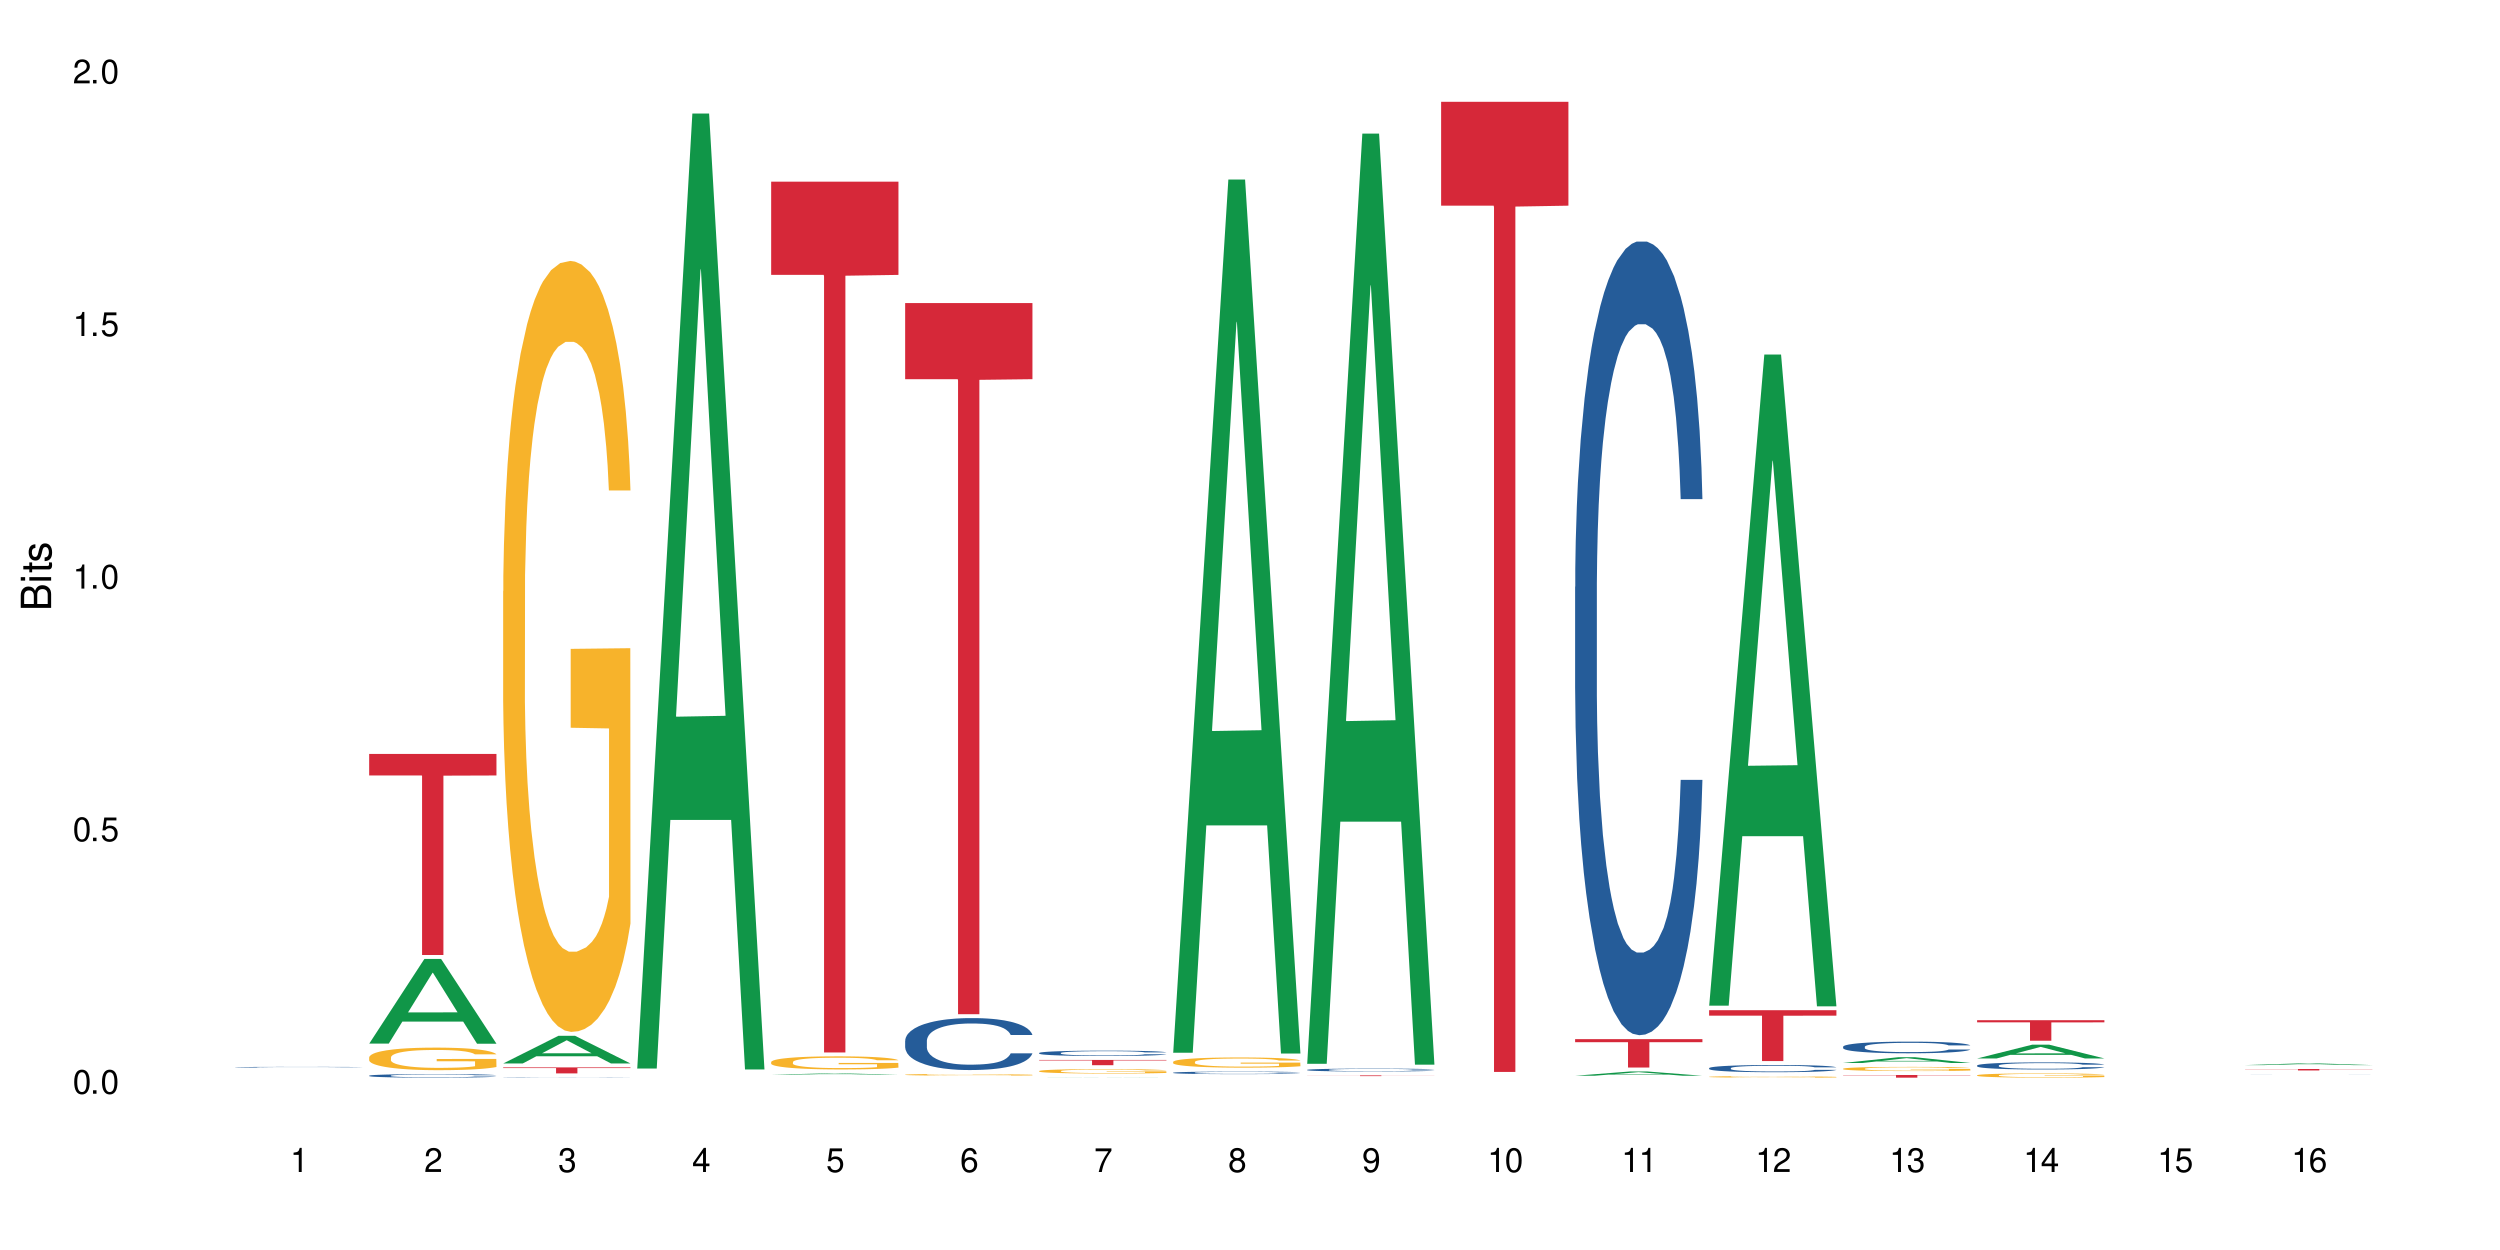 <?xml version="1.0" encoding="UTF-8"?>
<svg xmlns="http://www.w3.org/2000/svg" xmlns:xlink="http://www.w3.org/1999/xlink" width="720" height="360" viewBox="0 0 720 360">
<defs>
<g>
<g id="glyph-0-0">
</g>
<g id="glyph-0-1">
<path d="M 2.641 -6.938 C 2 -6.938 1.422 -6.656 1.078 -6.172 C 0.641 -5.562 0.406 -4.641 0.406 -3.359 C 0.406 -1.016 1.188 0.219 2.641 0.219 C 4.078 0.219 4.859 -1.016 4.859 -3.297 C 4.859 -4.641 4.656 -5.547 4.203 -6.172 C 3.844 -6.656 3.281 -6.938 2.641 -6.938 Z M 2.641 -6.188 C 3.547 -6.188 4 -5.25 4 -3.375 C 4 -1.406 3.562 -0.484 2.625 -0.484 C 1.734 -0.484 1.281 -1.438 1.281 -3.344 C 1.281 -5.25 1.734 -6.188 2.641 -6.188 Z M 2.641 -6.188 "/>
</g>
<g id="glyph-0-2">
<path d="M 1.828 -1 L 0.828 -1 L 0.828 0 L 1.828 0 Z M 1.828 -1 "/>
</g>
<g id="glyph-0-3">
<path d="M 4.562 -6.797 L 1.062 -6.797 L 0.547 -3.094 L 1.328 -3.094 C 1.719 -3.562 2.047 -3.734 2.578 -3.734 C 3.484 -3.734 4.062 -3.109 4.062 -2.094 C 4.062 -1.125 3.484 -0.531 2.578 -0.531 C 1.828 -0.531 1.375 -0.906 1.188 -1.672 L 0.328 -1.672 C 0.453 -1.109 0.547 -0.844 0.75 -0.594 C 1.125 -0.078 1.828 0.219 2.594 0.219 C 3.969 0.219 4.922 -0.781 4.922 -2.219 C 4.922 -3.562 4.031 -4.484 2.719 -4.484 C 2.25 -4.484 1.859 -4.359 1.469 -4.062 L 1.734 -5.969 L 4.562 -5.969 Z M 4.562 -6.797 "/>
</g>
<g id="glyph-0-4">
<path d="M 2.484 -4.938 L 2.484 0 L 3.328 0 L 3.328 -6.938 L 2.766 -6.938 C 2.469 -5.875 2.281 -5.734 0.984 -5.562 L 0.984 -4.938 Z M 2.484 -4.938 "/>
</g>
<g id="glyph-0-5">
<path d="M 4.859 -0.828 L 1.281 -0.828 C 1.359 -1.406 1.672 -1.781 2.5 -2.281 L 3.469 -2.828 C 4.406 -3.344 4.906 -4.062 4.906 -4.906 C 4.906 -5.484 4.672 -6.031 4.266 -6.406 C 3.859 -6.766 3.375 -6.938 2.719 -6.938 C 1.859 -6.938 1.219 -6.625 0.844 -6.031 C 0.609 -5.672 0.5 -5.234 0.484 -4.531 L 1.328 -4.531 C 1.359 -5.016 1.406 -5.281 1.531 -5.516 C 1.75 -5.938 2.188 -6.203 2.703 -6.203 C 3.469 -6.203 4.031 -5.641 4.031 -4.891 C 4.031 -4.344 3.719 -3.859 3.125 -3.516 L 2.234 -3 C 0.812 -2.172 0.406 -1.531 0.328 -0.016 L 4.859 -0.016 Z M 4.859 -0.828 "/>
</g>
<g id="glyph-0-6">
<path d="M 2.125 -3.188 L 2.578 -3.188 C 3.5 -3.188 3.984 -2.766 3.984 -1.922 C 3.984 -1.062 3.469 -0.531 2.594 -0.531 C 1.656 -0.531 1.203 -1 1.156 -2.016 L 0.312 -2.016 C 0.344 -1.453 0.438 -1.094 0.609 -0.781 C 0.953 -0.109 1.625 0.219 2.547 0.219 C 3.953 0.219 4.859 -0.625 4.859 -1.938 C 4.859 -2.828 4.516 -3.297 3.703 -3.594 C 4.344 -3.844 4.656 -4.328 4.656 -5.031 C 4.656 -6.219 3.875 -6.938 2.578 -6.938 C 1.203 -6.938 0.484 -6.172 0.453 -4.703 L 1.297 -4.703 C 1.312 -5.125 1.344 -5.359 1.453 -5.578 C 1.641 -5.969 2.062 -6.203 2.594 -6.203 C 3.344 -6.203 3.797 -5.75 3.797 -5 C 3.797 -4.516 3.609 -4.219 3.25 -4.047 C 3.016 -3.953 2.703 -3.922 2.125 -3.906 Z M 2.125 -3.188 "/>
</g>
<g id="glyph-0-7">
<path d="M 3.141 -1.672 L 3.141 0 L 3.984 0 L 3.984 -1.672 L 4.984 -1.672 L 4.984 -2.438 L 3.984 -2.438 L 3.984 -6.938 L 3.359 -6.938 L 0.266 -2.578 L 0.266 -1.672 Z M 3.141 -2.438 L 1 -2.438 L 3.141 -5.5 Z M 3.141 -2.438 "/>
</g>
<g id="glyph-0-8">
<path d="M 4.781 -5.125 C 4.609 -6.266 3.891 -6.938 2.844 -6.938 C 2.094 -6.938 1.422 -6.578 1.031 -5.953 C 0.594 -5.266 0.406 -4.422 0.406 -3.172 C 0.406 -2 0.578 -1.25 0.984 -0.641 C 1.359 -0.078 1.953 0.219 2.703 0.219 C 3.984 0.219 4.922 -0.75 4.922 -2.094 C 4.922 -3.375 4.062 -4.281 2.844 -4.281 C 2.172 -4.281 1.641 -4.031 1.281 -3.516 C 1.281 -5.234 1.828 -6.188 2.797 -6.188 C 3.391 -6.188 3.797 -5.797 3.938 -5.125 Z M 2.734 -3.531 C 3.547 -3.531 4.062 -2.953 4.062 -2.031 C 4.062 -1.156 3.484 -0.531 2.703 -0.531 C 1.922 -0.531 1.328 -1.188 1.328 -2.078 C 1.328 -2.938 1.906 -3.531 2.734 -3.531 Z M 2.734 -3.531 "/>
</g>
<g id="glyph-0-9">
<path d="M 4.984 -6.797 L 0.438 -6.797 L 0.438 -5.969 L 4.109 -5.969 C 2.5 -3.656 1.828 -2.234 1.328 0 L 2.219 0 C 2.594 -2.172 3.453 -4.047 4.984 -6.094 Z M 4.984 -6.797 "/>
</g>
<g id="glyph-0-10">
<path d="M 3.75 -3.656 C 4.469 -4.094 4.688 -4.438 4.688 -5.078 C 4.688 -6.172 3.844 -6.938 2.641 -6.938 C 1.438 -6.938 0.594 -6.172 0.594 -5.094 C 0.594 -4.438 0.812 -4.094 1.516 -3.656 C 0.734 -3.266 0.359 -2.703 0.359 -1.922 C 0.359 -0.656 1.281 0.219 2.641 0.219 C 3.984 0.219 4.922 -0.656 4.922 -1.922 C 4.922 -2.703 4.531 -3.266 3.75 -3.656 Z M 2.641 -6.188 C 3.359 -6.188 3.812 -5.75 3.812 -5.062 C 3.812 -4.406 3.344 -3.984 2.641 -3.984 C 1.922 -3.984 1.453 -4.406 1.453 -5.078 C 1.453 -5.75 1.922 -6.188 2.641 -6.188 Z M 2.641 -3.266 C 3.484 -3.266 4.062 -2.719 4.062 -1.906 C 4.062 -1.078 3.484 -0.531 2.625 -0.531 C 1.797 -0.531 1.219 -1.094 1.219 -1.906 C 1.219 -2.719 1.781 -3.266 2.641 -3.266 Z M 2.641 -3.266 "/>
</g>
<g id="glyph-0-11">
<path d="M 0.516 -1.578 C 0.672 -0.453 1.406 0.219 2.438 0.219 C 3.188 0.219 3.859 -0.141 4.266 -0.766 C 4.688 -1.453 4.891 -2.297 4.891 -3.547 C 4.891 -4.719 4.703 -5.453 4.312 -6.078 C 3.938 -6.641 3.344 -6.938 2.594 -6.938 C 1.297 -6.938 0.359 -5.969 0.359 -4.625 C 0.359 -3.344 1.234 -2.453 2.453 -2.453 C 3.094 -2.453 3.578 -2.672 4.016 -3.203 C 4 -1.484 3.469 -0.531 2.5 -0.531 C 1.906 -0.531 1.484 -0.906 1.359 -1.578 Z M 2.578 -6.203 C 3.375 -6.203 3.969 -5.531 3.969 -4.641 C 3.969 -3.797 3.391 -3.188 2.547 -3.188 C 1.734 -3.188 1.234 -3.766 1.234 -4.688 C 1.234 -5.562 1.797 -6.203 2.578 -6.203 Z M 2.578 -6.203 "/>
</g>
<g id="glyph-1-0">
</g>
<g id="glyph-1-1">
<path d="M 0 -0.953 L 0 -4.891 C 0 -5.719 -0.234 -6.344 -0.734 -6.797 C -1.188 -7.234 -1.812 -7.469 -2.5 -7.469 C -3.547 -7.469 -4.188 -7 -4.625 -5.875 C -4.984 -6.688 -5.625 -7.094 -6.531 -7.094 C -7.172 -7.094 -7.734 -6.859 -8.141 -6.391 C -8.562 -5.922 -8.75 -5.344 -8.75 -4.5 L -8.75 -0.953 Z M -4.984 -2.062 L -7.766 -2.062 L -7.766 -4.219 C -7.766 -4.844 -7.688 -5.203 -7.453 -5.5 C -7.219 -5.812 -6.859 -5.969 -6.375 -5.969 C -5.891 -5.969 -5.531 -5.812 -5.297 -5.5 C -5.062 -5.203 -4.984 -4.844 -4.984 -4.219 Z M -0.984 -2.062 L -4 -2.062 L -4 -4.781 C -4 -5.766 -3.438 -6.359 -2.484 -6.359 C -1.547 -6.359 -0.984 -5.766 -0.984 -4.781 Z M -0.984 -2.062 "/>
</g>
<g id="glyph-1-2">
<path d="M -6.281 -1.797 L -6.281 -0.797 L 0 -0.797 L 0 -1.797 Z M -8.75 -1.797 L -8.75 -0.797 L -7.484 -0.797 L -7.484 -1.797 Z M -8.75 -1.797 "/>
</g>
<g id="glyph-1-3">
<path d="M -6.281 -3.047 L -6.281 -2.016 L -8.016 -2.016 L -8.016 -1.016 L -6.281 -1.016 L -6.281 -0.172 L -5.469 -0.172 L -5.469 -1.016 L -0.719 -1.016 C -0.078 -1.016 0.281 -1.453 0.281 -2.234 C 0.281 -2.5 0.25 -2.719 0.188 -3.047 L -0.641 -3.047 C -0.609 -2.906 -0.594 -2.766 -0.594 -2.562 C -0.594 -2.141 -0.719 -2.016 -1.156 -2.016 L -5.469 -2.016 L -5.469 -3.047 Z M -6.281 -3.047 "/>
</g>
<g id="glyph-1-4">
<path d="M -4.531 -5.25 C -5.766 -5.25 -6.469 -4.422 -6.469 -2.969 C -6.469 -1.516 -5.719 -0.562 -4.547 -0.562 C -3.562 -0.562 -3.094 -1.062 -2.734 -2.562 L -2.516 -3.484 C -2.344 -4.188 -2.094 -4.469 -1.641 -4.469 C -1.047 -4.469 -0.641 -3.875 -0.641 -3 C -0.641 -2.453 -0.797 -2 -1.062 -1.75 C -1.25 -1.594 -1.422 -1.531 -1.875 -1.469 L -1.875 -0.406 C -0.422 -0.453 0.281 -1.266 0.281 -2.922 C 0.281 -4.5 -0.5 -5.516 -1.719 -5.516 C -2.656 -5.516 -3.172 -4.984 -3.469 -3.734 L -3.703 -2.766 C -3.891 -1.953 -4.156 -1.609 -4.594 -1.609 C -5.188 -1.609 -5.547 -2.125 -5.547 -2.938 C -5.547 -3.75 -5.203 -4.172 -4.531 -4.203 Z M -4.531 -5.25 "/>
</g>
</g>
</defs>
<rect x="-72" y="-36" width="864" height="432" fill="rgb(100%, 100%, 100%)" fill-opacity="1"/>
<path fill-rule="nonzero" fill="rgb(14.51%, 36.078%, 60%)" fill-opacity="1" d="M 67.73 307.352 L 67.777 307.352 L 67.777 307.348 L 67.91 307.34 L 68.535 307.324 L 69.34 307.312 L 70.457 307.305 L 71.621 307.293 L 72.469 307.289 L 73.23 307.285 L 74.973 307.277 L 76.09 307.273 L 77.297 307.27 L 78.773 307.27 L 79.848 307.266 L 82.262 307.262 L 91.516 307.262 L 92.945 307.266 L 94.152 307.266 L 96.254 307.27 L 98.133 307.277 L 98.98 307.277 L 100.324 307.285 L 101.352 307.289 L 102.066 307.297 L 102.871 307.305 L 103.586 307.312 L 104.125 307.32 L 104.391 307.328 L 98.133 307.328 L 97.82 307.32 L 97.461 307.316 L 96.793 307.309 L 96.121 307.301 L 95.184 307.297 L 94.332 307.293 L 93.172 307.289 L 92.141 307.289 L 91.07 307.285 L 90.039 307.285 L 88.074 307.281 L 85.793 307.281 L 84.945 307.285 L 82.262 307.285 L 80.918 307.289 L 79.98 307.293 L 78.863 307.297 L 78.102 307.301 L 77.164 307.305 L 76.492 307.309 L 75.734 307.316 L 75.285 307.32 L 74.883 307.324 L 74.527 307.332 L 74.258 307.34 L 74.078 307.344 L 73.988 307.352 L 73.988 307.383 L 74.078 307.391 L 74.305 307.398 L 74.883 307.41 L 75.734 307.418 L 76.719 307.43 L 77.656 307.434 L 78.191 307.438 L 78.906 307.441 L 80.027 307.445 L 81.637 307.449 L 91.559 307.449 L 93.215 307.445 L 94.242 307.441 L 95.137 307.438 L 95.809 307.434 L 96.254 307.43 L 96.926 307.426 L 97.461 307.418 L 97.863 307.41 L 98.133 307.406 L 104.391 307.406 L 104.125 307.414 L 103.723 307.422 L 103.32 307.426 L 102.691 307.434 L 101.977 307.438 L 100.949 307.445 L 100.102 307.449 L 98.98 307.453 L 97.953 307.457 L 96.836 307.461 L 95.184 307.465 L 94.109 307.469 L 92.945 307.469 L 91.559 307.473 L 82.934 307.473 L 81.098 307.469 L 78.82 307.469 L 77.164 307.465 L 75.867 307.461 L 74.75 307.457 L 73.5 307.449 L 71.891 307.441 L 70.906 307.434 L 70.234 307.43 L 69.473 307.422 L 68.938 307.414 L 68.312 307.406 L 67.863 307.391 L 67.73 307.379 Z M 67.73 307.352 "/>
<path fill-rule="nonzero" fill="rgb(6.275%, 58.824%, 28.235%)" fill-opacity="1" d="M 106.32 300.562 L 106.359 300.539 L 122.223 276.176 L 127.039 276.176 L 142.98 300.586 L 137.383 300.586 L 133.387 294.215 L 115.879 294.215 L 111.961 300.562 L 106.32 300.562 L 117.562 291.578 L 131.781 291.555 L 124.691 280.164 L 124.613 280.141 L 124.535 280.211 L 117.523 291.555 L 117.562 291.578 Z M 106.32 300.562 "/>
<path fill-rule="nonzero" fill="rgb(14.51%, 36.078%, 60%)" fill-opacity="1" d="M 106.32 309.789 L 106.367 309.789 L 106.367 309.766 L 106.5 309.73 L 106.812 309.684 L 107.125 309.652 L 107.93 309.598 L 109.047 309.547 L 110.211 309.504 L 111.059 309.48 L 111.82 309.461 L 113.562 309.426 L 114.684 309.41 L 115.891 309.391 L 117.363 309.375 L 118.438 309.367 L 120.852 309.352 L 122.641 309.344 L 127.02 309.344 L 128.809 309.348 L 130.105 309.352 L 131.535 309.359 L 132.742 309.367 L 134.844 309.387 L 136.723 309.414 L 137.574 309.43 L 138.914 309.457 L 139.941 309.484 L 140.656 309.512 L 141.461 309.547 L 142.176 309.586 L 142.715 309.637 L 142.98 309.676 L 136.723 309.676 L 136.41 309.637 L 136.051 309.609 L 135.383 309.57 L 134.711 309.543 L 133.773 309.516 L 132.922 309.5 L 131.762 309.48 L 130.73 309.469 L 129.66 309.461 L 128.629 309.457 L 126.664 309.449 L 124.383 309.449 L 123.535 309.453 L 121.789 309.457 L 120.852 309.465 L 119.512 309.48 L 118.57 309.492 L 117.453 309.508 L 116.695 309.527 L 115.754 309.551 L 115.086 309.57 L 114.324 309.602 L 113.879 309.625 L 113.473 309.652 L 113.117 309.684 L 112.848 309.715 L 112.668 309.75 L 112.582 309.785 L 112.582 309.93 L 112.668 309.965 L 112.895 310.004 L 113.473 310.059 L 114.324 310.109 L 115.309 310.148 L 116.246 310.176 L 116.781 310.191 L 117.5 310.203 L 118.617 310.223 L 120.227 310.242 L 121.164 310.25 L 122.594 310.258 L 124.07 310.262 L 126.039 310.262 L 127.781 310.258 L 128.945 310.254 L 130.152 310.246 L 131.805 310.23 L 132.832 310.215 L 133.727 310.195 L 134.398 310.18 L 134.844 310.164 L 135.516 310.133 L 136.051 310.102 L 136.453 310.07 L 136.723 310.039 L 142.98 310.039 L 142.715 310.074 L 142.312 310.113 L 141.91 310.141 L 141.281 310.172 L 140.566 310.199 L 139.539 310.234 L 138.691 310.254 L 137.574 310.277 L 136.543 310.297 L 135.426 310.312 L 133.773 310.332 L 132.699 310.34 L 131.535 310.348 L 130.152 310.355 L 128.406 310.363 L 126.531 310.367 L 122.906 310.367 L 121.523 310.363 L 119.688 310.355 L 117.41 310.336 L 115.754 310.32 L 114.457 310.301 L 113.34 310.281 L 112.09 310.258 L 110.48 310.215 L 109.496 310.184 L 108.824 310.156 L 108.066 310.121 L 107.527 310.09 L 106.902 310.035 L 106.457 309.969 L 106.32 309.918 Z M 106.32 309.789 "/>
<path fill-rule="nonzero" fill="rgb(96.863%, 70.196%, 16.863%)" fill-opacity="1" d="M 106.32 304.496 L 106.367 304.492 L 106.367 304.371 L 106.543 304.105 L 106.992 303.738 L 107.574 303.434 L 108.199 303.195 L 108.602 303.074 L 109.273 302.895 L 109.852 302.766 L 111.328 302.496 L 113.207 302.246 L 114.234 302.141 L 115.398 302.039 L 117.051 301.926 L 117.812 301.887 L 120.137 301.789 L 122.773 301.73 L 125.68 301.711 L 127.02 301.719 L 128.855 301.742 L 131.359 301.809 L 132.789 301.867 L 133.906 301.926 L 135.07 302.004 L 136.5 302.121 L 137.84 302.266 L 138.914 302.406 L 139.988 302.586 L 140.879 302.777 L 141.641 302.984 L 142.312 303.234 L 142.715 303.441 L 142.98 303.648 L 136.77 303.648 L 136.41 303.441 L 136.008 303.281 L 135.336 303.086 L 134.668 302.941 L 133.996 302.828 L 132.742 302.676 L 131.672 302.578 L 130.328 302.496 L 129.031 302.441 L 127.559 302.406 L 126.664 302.395 L 124.293 302.395 L 122.148 302.438 L 120.895 302.484 L 120.004 302.531 L 118.75 302.621 L 117.988 302.691 L 117.543 302.738 L 116.203 302.926 L 115.309 303.09 L 114.816 303.203 L 114.191 303.383 L 113.742 303.543 L 113.25 303.777 L 112.984 303.957 L 112.625 304.359 L 112.582 305.43 L 112.715 305.656 L 112.984 305.898 L 113.34 306.113 L 113.879 306.34 L 114.414 306.512 L 115.352 306.742 L 116.156 306.895 L 116.781 306.996 L 117.988 307.156 L 118.48 307.211 L 119.645 307.316 L 120.852 307.402 L 122.328 307.473 L 123.445 307.508 L 125.234 307.539 L 127.512 307.539 L 130.195 307.5 L 131.895 307.453 L 133.059 307.406 L 133.816 307.363 L 134.754 307.301 L 135.426 307.242 L 136.051 307.176 L 136.812 307.074 L 136.812 305.656 L 125.77 305.648 L 125.77 304.984 L 142.938 304.977 L 142.98 307.301 L 142.043 307.461 L 140.879 307.613 L 139.762 307.734 L 138.602 307.836 L 136.945 307.945 L 135.605 308.02 L 133.547 308.102 L 131.672 308.156 L 129.703 308.191 L 127.961 308.207 L 125.902 308.215 L 124.07 308.203 L 122.102 308.168 L 120.539 308.117 L 119.109 308.059 L 117.676 307.984 L 115.891 307.859 L 114.727 307.758 L 113.52 307.633 L 112.312 307.484 L 111.238 307.324 L 110.523 307.199 L 109.809 307.055 L 109.047 306.879 L 108.332 306.676 L 107.797 306.492 L 107.305 306.285 L 106.945 306.09 L 106.59 305.82 L 106.41 305.609 L 106.32 305.422 Z M 106.32 304.496 "/>
<path fill-rule="nonzero" fill="rgb(83.922%, 15.686%, 22.353%)" fill-opacity="1" d="M 106.32 217.137 L 142.98 217.137 L 142.98 223.336 L 127.703 223.391 L 127.703 275.047 L 121.555 275.047 L 121.555 223.445 L 121.465 223.336 L 106.32 223.336 Z M 106.32 217.137 "/>
<path fill-rule="nonzero" fill="rgb(6.275%, 58.824%, 28.235%)" fill-opacity="1" d="M 144.91 306.277 L 144.949 306.27 L 160.812 298.32 L 165.633 298.32 L 181.574 306.285 L 175.973 306.285 L 171.977 304.203 L 154.469 304.203 L 150.551 306.277 L 144.91 306.277 L 156.152 303.344 L 170.371 303.336 L 163.281 299.621 L 163.203 299.613 L 163.125 299.637 L 156.113 303.336 L 156.152 303.344 Z M 144.91 306.277 "/>
<path fill-rule="nonzero" fill="rgb(14.51%, 36.078%, 60%)" fill-opacity="1" d="M 144.91 310.309 L 144.957 310.309 L 144.957 310.305 L 145.09 310.301 L 145.402 310.297 L 145.715 310.297 L 146.52 310.289 L 147.641 310.285 L 148.801 310.281 L 149.652 310.277 L 150.41 310.273 L 152.156 310.273 L 153.273 310.27 L 154.48 310.27 L 155.953 310.266 L 159.441 310.266 L 161.23 310.262 L 165.613 310.262 L 167.398 310.266 L 171.336 310.266 L 173.434 310.27 L 175.312 310.27 L 176.164 310.273 L 177.504 310.273 L 178.531 310.277 L 179.246 310.281 L 180.051 310.285 L 180.77 310.289 L 181.305 310.293 L 181.574 310.297 L 175.312 310.297 L 175 310.293 L 174.645 310.289 L 173.973 310.285 L 173.301 310.285 L 172.363 310.281 L 171.512 310.277 L 169.324 310.277 L 168.25 310.273 L 160.379 310.273 L 159.441 310.277 L 157.16 310.277 L 156.043 310.281 L 155.285 310.281 L 154.344 310.285 L 153.676 310.285 L 152.914 310.289 L 152.469 310.293 L 152.066 310.293 L 151.707 310.297 L 151.438 310.301 L 151.262 310.305 L 151.172 310.309 L 151.172 310.324 L 151.262 310.328 L 151.484 310.332 L 152.066 310.336 L 152.914 310.34 L 153.898 310.344 L 154.836 310.348 L 155.375 310.348 L 156.09 310.352 L 157.207 310.352 L 158.816 310.355 L 170.395 310.355 L 171.422 310.352 L 172.316 310.352 L 172.988 310.348 L 173.434 310.348 L 174.105 310.344 L 174.645 310.34 L 175.047 310.336 L 181.574 310.336 L 181.305 310.34 L 180.902 310.34 L 180.5 310.344 L 179.875 310.348 L 179.156 310.352 L 178.129 310.355 L 177.281 310.355 L 176.164 310.359 L 175.133 310.359 L 174.016 310.363 L 171.289 310.363 L 170.129 310.367 L 158.281 310.367 L 156 310.363 L 154.344 310.363 L 153.047 310.359 L 151.93 310.359 L 150.68 310.355 L 149.07 310.352 L 148.086 310.348 L 147.414 310.348 L 146.656 310.344 L 146.117 310.34 L 145.492 310.332 L 145.047 310.328 L 144.91 310.32 Z M 144.91 310.309 "/>
<path fill-rule="nonzero" fill="rgb(96.863%, 70.196%, 16.863%)" fill-opacity="1" d="M 144.91 170.25 L 144.957 170.047 L 144.957 165.992 L 145.137 156.863 L 145.582 144.293 L 146.164 133.949 L 146.789 125.84 L 147.191 121.582 L 147.863 115.496 L 148.445 111.035 L 149.918 101.91 L 151.797 93.395 L 152.824 89.746 L 153.988 86.297 L 155.641 82.445 L 156.402 81.023 L 158.727 77.781 L 161.363 75.754 L 164.27 75.145 L 165.613 75.348 L 167.445 76.16 L 169.949 78.391 L 171.379 80.418 L 172.496 82.445 L 173.66 85.082 L 175.09 89.137 L 176.43 94.004 L 177.504 98.871 L 178.578 104.953 L 179.473 111.441 L 180.23 118.539 L 180.902 127.055 L 181.305 134.152 L 181.574 141.25 L 175.359 141.25 L 175 134.152 L 174.598 128.68 L 173.926 121.988 L 173.258 117.121 L 172.586 113.266 L 171.336 107.996 L 170.262 104.75 L 168.922 101.91 L 167.625 100.086 L 166.148 98.871 L 165.254 98.465 L 162.883 98.465 L 160.738 99.883 L 159.488 101.508 L 158.594 103.129 L 157.34 106.168 L 156.582 108.602 L 156.133 110.227 L 154.793 116.512 L 153.898 122.191 L 153.406 126.043 L 152.781 132.125 L 152.332 137.602 L 151.84 145.711 L 151.574 151.797 L 151.215 165.586 L 151.172 202.086 L 151.305 209.793 L 151.574 218.105 L 151.93 225.406 L 152.469 233.109 L 153.004 238.992 L 153.941 246.898 L 154.746 252.172 L 155.375 255.621 L 156.582 261.094 L 157.07 262.918 L 158.234 266.57 L 159.441 269.41 L 160.918 271.844 L 162.035 273.059 L 163.824 274.074 L 166.102 274.074 L 168.785 272.855 L 170.484 271.234 L 171.648 269.613 L 172.406 268.191 L 173.348 265.961 L 174.016 263.934 L 174.645 261.703 L 175.402 258.258 L 175.402 209.793 L 164.359 209.59 L 164.359 186.875 L 181.527 186.676 L 181.574 265.961 L 180.633 271.438 L 179.473 276.707 L 178.352 280.766 L 177.191 284.211 L 175.535 288.066 L 174.195 290.5 L 172.141 293.336 L 170.262 295.16 L 168.293 296.379 L 166.551 296.988 L 164.492 297.191 L 162.66 296.785 L 160.695 295.566 L 159.129 293.945 L 157.699 291.918 L 156.266 289.281 L 154.48 285.023 L 153.316 281.574 L 152.109 277.316 L 150.902 272.246 L 149.828 266.773 L 149.113 262.516 L 148.398 257.648 L 147.641 251.562 L 146.922 244.668 L 146.387 238.383 L 145.895 231.285 L 145.539 224.594 L 145.18 215.469 L 145 208.168 L 144.91 201.883 Z M 144.91 170.25 "/>
<path fill-rule="nonzero" fill="rgb(83.922%, 15.686%, 22.353%)" fill-opacity="1" d="M 144.91 307.41 L 181.574 307.41 L 181.574 307.598 L 166.293 307.598 L 166.293 309.133 L 160.145 309.133 L 160.145 307.602 L 160.059 307.598 L 144.91 307.598 Z M 144.91 307.41 "/>
<path fill-rule="nonzero" fill="rgb(6.275%, 58.824%, 28.235%)" fill-opacity="1" d="M 183.5 307.746 L 183.543 307.488 L 199.402 32.688 L 204.223 32.688 L 220.164 308.004 L 214.562 308.004 L 210.566 236.137 L 193.059 236.137 L 189.141 307.746 L 183.5 307.746 L 194.742 206.41 L 208.961 206.152 L 201.871 77.672 L 201.793 77.41 L 201.715 78.188 L 194.703 206.152 L 194.742 206.41 Z M 183.5 307.746 "/>
<path fill-rule="nonzero" fill="rgb(6.275%, 58.824%, 28.235%)" fill-opacity="1" d="M 222.094 309.523 L 222.133 309.523 L 237.996 309.129 L 242.812 309.129 L 258.754 309.523 L 253.152 309.523 L 249.156 309.422 L 231.648 309.422 L 227.73 309.523 L 222.094 309.523 L 233.332 309.379 L 247.551 309.379 L 240.461 309.195 L 240.305 309.195 L 233.293 309.379 L 233.332 309.379 Z M 222.094 309.523 "/>
<path fill-rule="nonzero" fill="rgb(96.863%, 70.196%, 16.863%)" fill-opacity="1" d="M 222.094 305.844 L 222.137 305.84 L 222.137 305.773 L 222.316 305.617 L 222.762 305.402 L 223.344 305.227 L 223.969 305.09 L 224.371 305.02 L 225.043 304.914 L 225.625 304.84 L 227.098 304.684 L 228.977 304.539 L 230.004 304.477 L 231.168 304.418 L 232.82 304.352 L 233.582 304.328 L 235.906 304.273 L 238.543 304.238 L 241.449 304.23 L 242.793 304.234 L 244.625 304.246 L 247.129 304.285 L 248.559 304.32 L 249.676 304.352 L 250.84 304.398 L 252.27 304.465 L 253.613 304.551 L 254.684 304.633 L 255.758 304.734 L 256.652 304.848 L 257.41 304.965 L 258.082 305.109 L 258.484 305.23 L 258.754 305.352 L 252.539 305.352 L 252.18 305.23 L 251.777 305.137 L 251.109 305.023 L 250.438 304.941 L 249.766 304.875 L 248.516 304.789 L 247.441 304.73 L 246.102 304.684 L 244.805 304.652 L 243.328 304.633 L 242.434 304.625 L 240.066 304.625 L 237.918 304.648 L 236.668 304.676 L 235.773 304.703 L 234.52 304.758 L 233.762 304.797 L 233.312 304.824 L 231.973 304.934 L 231.078 305.027 L 230.586 305.094 L 229.961 305.195 L 229.516 305.289 L 229.023 305.43 L 228.754 305.531 L 228.395 305.766 L 228.352 306.387 L 228.484 306.516 L 228.754 306.656 L 229.113 306.781 L 229.648 306.914 L 230.184 307.012 L 231.125 307.148 L 231.93 307.238 L 232.555 307.297 L 233.762 307.387 L 234.254 307.418 L 235.414 307.48 L 236.621 307.531 L 238.098 307.57 L 239.215 307.59 L 241.004 307.609 L 243.285 307.609 L 245.965 307.59 L 247.664 307.562 L 248.828 307.531 L 249.586 307.508 L 250.527 307.473 L 251.199 307.438 L 251.824 307.398 L 252.582 307.34 L 252.582 306.516 L 241.539 306.512 L 241.539 306.129 L 258.707 306.125 L 258.754 307.473 L 257.812 307.562 L 256.652 307.652 L 255.535 307.723 L 254.371 307.781 L 252.719 307.848 L 251.375 307.887 L 249.32 307.938 L 247.441 307.969 L 245.477 307.988 L 243.73 308 L 241.676 308 L 239.84 307.996 L 237.875 307.973 L 236.309 307.945 L 234.879 307.91 L 233.449 307.867 L 231.66 307.793 L 230.496 307.734 L 229.289 307.664 L 228.082 307.578 L 227.012 307.484 L 226.293 307.414 L 225.578 307.328 L 224.82 307.227 L 224.105 307.109 L 223.566 307.004 L 223.074 306.883 L 222.719 306.77 L 222.359 306.613 L 222.184 306.488 L 222.094 306.383 Z M 222.094 305.844 "/>
<path fill-rule="nonzero" fill="rgb(83.922%, 15.686%, 22.353%)" fill-opacity="1" d="M 222.094 52.324 L 258.754 52.324 L 258.754 79.168 L 243.473 79.406 L 243.473 303.102 L 237.328 303.102 L 237.328 79.641 L 237.238 79.168 L 222.094 79.168 Z M 222.094 52.324 "/>
<path fill-rule="nonzero" fill="rgb(14.51%, 36.078%, 60%)" fill-opacity="1" d="M 260.684 299.727 L 260.727 299.711 L 260.727 299.383 L 260.863 298.867 L 261.176 298.211 L 261.488 297.758 L 262.293 296.953 L 263.41 296.172 L 264.57 295.57 L 265.422 295.215 L 266.184 294.941 L 267.926 294.438 L 269.043 294.176 L 270.25 293.945 L 271.727 293.711 L 272.797 293.574 L 275.211 293.355 L 277 293.262 L 278.387 293.219 L 281.383 293.219 L 283.172 293.273 L 284.469 293.344 L 285.898 293.453 L 287.105 293.574 L 289.207 293.875 L 291.086 294.258 L 291.934 294.477 L 293.273 294.902 L 294.305 295.312 L 295.02 295.668 L 295.824 296.172 L 296.539 296.789 L 297.074 297.484 L 297.344 298.074 L 291.086 298.074 L 290.77 297.527 L 290.414 297.102 L 289.742 296.543 L 289.074 296.145 L 288.133 295.75 L 287.285 295.488 L 286.121 295.23 L 285.094 295.066 L 284.02 294.941 L 282.992 294.859 L 281.023 294.777 L 278.746 294.777 L 277.895 294.805 L 276.152 294.914 L 275.211 295.012 L 273.871 295.203 L 272.934 295.379 L 271.816 295.652 L 271.055 295.887 L 270.117 296.242 L 269.445 296.555 L 268.684 297.008 L 268.238 297.348 L 267.836 297.73 L 267.477 298.184 L 267.211 298.66 L 267.031 299.164 L 266.941 299.656 L 266.941 301.777 L 267.031 302.27 L 267.254 302.844 L 267.836 303.676 L 268.684 304.402 L 269.668 304.977 L 270.609 305.387 L 271.145 305.578 L 271.859 305.797 L 272.977 306.07 L 274.586 306.344 L 275.527 306.453 L 276.957 306.562 L 278.434 306.617 L 280.398 306.617 L 282.141 306.562 L 283.305 306.492 L 284.512 306.383 L 286.168 306.152 L 287.195 305.934 L 288.09 305.672 L 288.758 305.414 L 289.207 305.195 L 289.879 304.77 L 290.414 304.305 L 290.816 303.828 L 291.086 303.363 L 297.344 303.363 L 297.074 303.91 L 296.672 304.441 L 296.27 304.84 L 295.645 305.316 L 294.93 305.742 L 293.902 306.219 L 293.051 306.535 L 291.934 306.875 L 290.906 307.137 L 289.789 307.367 L 288.133 307.641 L 287.059 307.777 L 285.898 307.902 L 284.512 308.012 L 282.77 308.105 L 280.891 308.16 L 279.148 308.176 L 277.27 308.148 L 275.883 308.094 L 274.051 307.969 L 271.77 307.723 L 270.117 307.465 L 268.82 307.203 L 267.703 306.93 L 266.449 306.562 L 264.84 305.961 L 263.855 305.496 L 263.188 305.113 L 262.426 304.578 L 261.891 304.102 L 261.266 303.336 L 260.816 302.363 L 260.684 301.613 Z M 260.684 299.727 "/>
<path fill-rule="nonzero" fill="rgb(96.863%, 70.196%, 16.863%)" fill-opacity="1" d="M 260.684 309.508 L 260.727 309.508 L 260.727 309.5 L 260.906 309.48 L 261.352 309.453 L 261.934 309.43 L 262.559 309.414 L 262.961 309.402 L 263.633 309.391 L 264.215 309.379 L 265.691 309.359 L 267.566 309.344 L 268.598 309.336 L 269.758 309.328 L 271.414 309.32 L 272.172 309.316 L 274.496 309.309 L 277.137 309.305 L 283.215 309.305 L 285.719 309.309 L 287.148 309.316 L 288.27 309.32 L 289.43 309.324 L 290.859 309.332 L 292.203 309.344 L 293.273 309.355 L 294.348 309.367 L 295.242 309.383 L 296.004 309.398 L 296.672 309.414 L 297.074 309.43 L 297.344 309.445 L 291.129 309.445 L 290.77 309.43 L 290.367 309.418 L 289.699 309.406 L 289.027 309.395 L 288.355 309.387 L 287.105 309.375 L 286.031 309.367 L 284.691 309.359 L 283.395 309.355 L 281.918 309.355 L 281.023 309.352 L 278.656 309.352 L 276.508 309.355 L 275.258 309.359 L 274.363 309.363 L 273.113 309.371 L 272.352 309.375 L 271.906 309.379 L 270.562 309.391 L 269.668 309.406 L 269.176 309.414 L 268.551 309.426 L 268.105 309.438 L 267.613 309.457 L 267.344 309.469 L 266.988 309.5 L 266.941 309.578 L 267.074 309.594 L 267.344 309.613 L 267.703 309.629 L 268.238 309.645 L 268.773 309.656 L 269.715 309.676 L 270.52 309.688 L 271.145 309.691 L 272.352 309.703 L 272.844 309.707 L 274.004 309.715 L 275.211 309.723 L 276.688 309.727 L 277.805 309.73 L 279.594 309.734 L 281.875 309.734 L 284.559 309.73 L 286.254 309.727 L 287.418 309.723 L 288.18 309.719 L 289.117 309.715 L 289.789 309.711 L 290.414 309.707 L 291.172 309.699 L 291.172 309.594 L 280.129 309.594 L 280.129 309.543 L 297.297 309.543 L 297.344 309.715 L 296.406 309.727 L 295.242 309.738 L 294.125 309.746 L 292.961 309.754 L 291.309 309.762 L 289.965 309.77 L 287.91 309.773 L 286.031 309.777 L 284.066 309.781 L 278.434 309.781 L 276.465 309.777 L 274.898 309.777 L 273.469 309.77 L 272.039 309.766 L 270.25 309.758 L 269.086 309.75 L 267.879 309.738 L 266.672 309.73 L 265.602 309.719 L 264.887 309.707 L 264.168 309.699 L 263.41 309.684 L 262.695 309.668 L 262.156 309.656 L 261.668 309.641 L 261.309 309.625 L 260.949 309.605 L 260.773 309.59 L 260.684 309.578 Z M 260.684 309.508 "/>
<path fill-rule="nonzero" fill="rgb(83.922%, 15.686%, 22.353%)" fill-opacity="1" d="M 260.684 87.277 L 297.344 87.277 L 297.344 109.203 L 282.062 109.395 L 282.062 292.09 L 275.918 292.09 L 275.918 109.586 L 275.828 109.203 L 260.684 109.203 Z M 260.684 87.277 "/>
<path fill-rule="nonzero" fill="rgb(6.275%, 58.824%, 28.235%)" fill-opacity="1" d="M 299.273 310.367 L 299.312 310.367 L 315.176 310.309 L 319.992 310.309 L 335.934 310.367 L 330.332 310.367 L 326.336 310.352 L 308.828 310.352 L 304.914 310.367 L 299.273 310.367 L 310.516 310.344 L 324.73 310.344 L 317.641 310.316 L 317.484 310.316 L 310.477 310.344 L 310.516 310.344 Z M 299.273 310.367 "/>
<path fill-rule="nonzero" fill="rgb(14.51%, 36.078%, 60%)" fill-opacity="1" d="M 299.273 303.258 L 299.316 303.258 L 299.316 303.223 L 299.453 303.168 L 299.766 303.102 L 300.078 303.055 L 300.883 302.973 L 302 302.891 L 303.164 302.828 L 304.012 302.793 L 304.773 302.766 L 306.516 302.711 L 307.633 302.684 L 308.84 302.66 L 310.316 302.637 L 311.391 302.621 L 313.805 302.602 L 315.59 302.59 L 316.977 302.586 L 319.973 302.586 L 321.762 302.59 L 323.059 302.598 L 324.488 302.609 L 325.695 302.621 L 327.797 302.652 L 329.676 302.695 L 330.523 302.715 L 331.867 302.758 L 332.895 302.801 L 333.609 302.84 L 334.414 302.891 L 335.129 302.953 L 335.664 303.027 L 335.934 303.086 L 329.676 303.086 L 329.363 303.031 L 329.004 302.988 L 328.332 302.93 L 327.664 302.887 L 326.723 302.848 L 325.875 302.82 L 324.711 302.793 L 323.684 302.777 L 322.609 302.766 L 321.582 302.754 L 319.613 302.746 L 317.336 302.746 L 316.484 302.75 L 314.742 302.762 L 313.805 302.77 L 312.461 302.789 L 311.523 302.809 L 310.406 302.836 L 309.645 302.863 L 308.707 302.898 L 308.035 302.93 L 307.277 302.977 L 306.828 303.012 L 306.426 303.051 L 306.07 303.098 L 305.801 303.148 L 305.621 303.199 L 305.531 303.25 L 305.531 303.469 L 305.621 303.52 L 305.844 303.578 L 306.426 303.664 L 307.277 303.742 L 308.258 303.801 L 309.199 303.844 L 309.734 303.863 L 310.449 303.883 L 311.566 303.914 L 313.176 303.941 L 314.117 303.953 L 315.547 303.965 L 317.023 303.969 L 318.988 303.969 L 320.734 303.965 L 321.895 303.957 L 323.102 303.945 L 324.758 303.922 L 325.785 303.898 L 326.68 303.871 L 327.352 303.844 L 327.797 303.824 L 328.469 303.777 L 329.004 303.73 L 329.406 303.68 L 329.676 303.633 L 335.934 303.633 L 335.664 303.691 L 335.262 303.746 L 334.859 303.785 L 334.234 303.836 L 333.52 303.879 L 332.492 303.93 L 331.641 303.961 L 330.523 303.996 L 329.496 304.023 L 328.379 304.047 L 326.723 304.074 L 325.652 304.09 L 324.488 304.102 L 323.102 304.113 L 321.359 304.125 L 319.48 304.129 L 315.859 304.129 L 314.473 304.121 L 312.641 304.109 L 310.359 304.082 L 308.707 304.059 L 307.41 304.031 L 306.293 304 L 305.039 303.965 L 303.43 303.902 L 302.445 303.855 L 301.777 303.812 L 301.016 303.758 L 300.48 303.711 L 299.855 303.629 L 299.406 303.531 L 299.273 303.453 Z M 299.273 303.258 "/>
<path fill-rule="nonzero" fill="rgb(96.863%, 70.196%, 16.863%)" fill-opacity="1" d="M 299.273 308.449 L 299.316 308.449 L 299.316 308.426 L 299.496 308.375 L 299.945 308.301 L 300.523 308.242 L 301.152 308.195 L 301.555 308.172 L 302.223 308.137 L 302.805 308.113 L 304.281 308.059 L 306.156 308.012 L 307.188 307.988 L 308.348 307.969 L 310.004 307.949 L 310.762 307.938 L 313.086 307.922 L 315.727 307.91 L 318.633 307.906 L 319.973 307.906 L 321.805 307.91 L 324.309 307.926 L 325.738 307.938 L 326.859 307.949 L 328.02 307.961 L 329.449 307.984 L 330.793 308.016 L 331.867 308.043 L 332.938 308.078 L 333.832 308.113 L 334.594 308.156 L 335.262 308.203 L 335.664 308.242 L 335.934 308.285 L 329.719 308.285 L 329.363 308.242 L 328.961 308.211 L 328.289 308.176 L 327.617 308.145 L 326.949 308.125 L 325.695 308.094 L 324.621 308.074 L 323.281 308.059 L 321.984 308.047 L 320.508 308.043 L 319.613 308.039 L 317.246 308.039 L 315.102 308.047 L 313.848 308.059 L 312.953 308.066 L 311.703 308.082 L 310.941 308.098 L 310.496 308.105 L 309.152 308.145 L 308.258 308.176 L 307.766 308.199 L 307.141 308.234 L 306.695 308.266 L 306.203 308.309 L 305.934 308.344 L 305.578 308.426 L 305.531 308.633 L 305.668 308.68 L 305.934 308.727 L 306.293 308.77 L 306.828 308.812 L 307.363 308.844 L 308.305 308.891 L 309.109 308.922 L 309.734 308.941 L 310.941 308.973 L 311.434 308.984 L 312.598 309.004 L 313.805 309.02 L 315.277 309.035 L 316.395 309.039 L 318.184 309.047 L 320.465 309.047 L 323.148 309.039 L 324.848 309.031 L 326.008 309.02 L 326.77 309.012 L 327.707 309 L 328.379 308.988 L 329.004 308.977 L 329.766 308.957 L 329.766 308.68 L 318.723 308.676 L 318.723 308.547 L 335.891 308.547 L 335.934 309 L 334.996 309.031 L 333.832 309.062 L 332.715 309.086 L 331.551 309.105 L 329.898 309.129 L 328.559 309.141 L 326.5 309.156 L 324.621 309.168 L 322.656 309.176 L 320.91 309.18 L 318.855 309.18 L 317.023 309.176 L 315.055 309.172 L 313.488 309.16 L 312.059 309.148 L 310.629 309.133 L 308.84 309.109 L 307.68 309.09 L 306.473 309.066 L 305.266 309.035 L 304.191 309.004 L 303.477 308.98 L 302.762 308.953 L 302 308.918 L 301.285 308.879 L 300.75 308.844 L 300.258 308.801 L 299.898 308.762 L 299.543 308.711 L 299.363 308.668 L 299.273 308.633 Z M 299.273 308.449 "/>
<path fill-rule="nonzero" fill="rgb(83.922%, 15.686%, 22.353%)" fill-opacity="1" d="M 299.273 305.258 L 335.934 305.258 L 335.934 305.422 L 320.656 305.422 L 320.656 306.777 L 314.508 306.777 L 314.508 305.426 L 314.418 305.422 L 299.273 305.422 Z M 299.273 305.258 "/>
<path fill-rule="nonzero" fill="rgb(6.275%, 58.824%, 28.235%)" fill-opacity="1" d="M 337.863 303.184 L 337.902 302.949 L 353.766 51.703 L 358.582 51.703 L 374.523 303.422 L 368.922 303.422 L 364.93 237.715 L 347.422 237.715 L 343.504 303.184 L 337.863 303.184 L 349.105 210.535 L 363.32 210.297 L 356.234 92.828 L 356.156 92.594 L 356.074 93.301 L 349.066 210.297 L 349.105 210.535 Z M 337.863 303.184 "/>
<path fill-rule="nonzero" fill="rgb(14.51%, 36.078%, 60%)" fill-opacity="1" d="M 337.863 308.938 L 337.906 308.934 L 337.906 308.918 L 338.043 308.895 L 338.355 308.863 L 338.668 308.84 L 339.473 308.801 L 340.59 308.762 L 341.754 308.73 L 342.602 308.715 L 343.363 308.699 L 345.105 308.676 L 346.223 308.664 L 347.43 308.652 L 348.906 308.641 L 349.98 308.633 L 352.395 308.625 L 354.184 308.617 L 360.352 308.617 L 361.648 308.621 L 363.078 308.629 L 364.285 308.633 L 366.387 308.648 L 368.266 308.668 L 369.113 308.68 L 370.457 308.699 L 371.484 308.719 L 372.199 308.738 L 373.004 308.762 L 373.719 308.793 L 374.254 308.824 L 374.523 308.855 L 368.266 308.855 L 367.953 308.828 L 367.594 308.809 L 366.922 308.781 L 366.254 308.762 L 365.312 308.742 L 364.465 308.727 L 363.301 308.715 L 362.273 308.707 L 361.199 308.699 L 360.172 308.695 L 358.207 308.691 L 355.926 308.691 L 355.074 308.695 L 353.332 308.699 L 352.395 308.703 L 351.051 308.715 L 350.113 308.723 L 348.996 308.734 L 348.234 308.746 L 347.297 308.766 L 346.625 308.781 L 345.867 308.801 L 345.418 308.82 L 345.016 308.84 L 344.66 308.859 L 344.391 308.883 L 344.211 308.91 L 344.121 308.934 L 344.121 309.035 L 344.211 309.062 L 344.434 309.09 L 345.016 309.129 L 345.867 309.164 L 346.848 309.195 L 347.789 309.215 L 348.324 309.223 L 349.039 309.234 L 350.156 309.246 L 351.766 309.262 L 352.707 309.266 L 354.137 309.273 L 359.324 309.273 L 360.484 309.27 L 361.691 309.262 L 363.348 309.25 L 364.375 309.242 L 365.27 309.227 L 365.941 309.215 L 366.387 309.203 L 367.059 309.184 L 367.594 309.16 L 367.996 309.137 L 368.266 309.113 L 374.523 309.113 L 374.254 309.141 L 373.852 309.168 L 373.449 309.188 L 372.824 309.211 L 372.109 309.23 L 371.082 309.254 L 370.23 309.27 L 369.113 309.289 L 368.086 309.301 L 366.969 309.312 L 365.312 309.324 L 364.242 309.332 L 363.078 309.336 L 361.691 309.344 L 359.949 309.348 L 358.07 309.352 L 354.449 309.352 L 353.062 309.348 L 351.23 309.34 L 348.949 309.328 L 347.297 309.316 L 346 309.305 L 344.883 309.289 L 343.629 309.273 L 342.02 309.242 L 341.039 309.219 L 340.367 309.199 L 339.605 309.176 L 339.07 309.152 L 338.445 309.113 L 337.996 309.066 L 337.863 309.027 Z M 337.863 308.938 "/>
<path fill-rule="nonzero" fill="rgb(96.863%, 70.196%, 16.863%)" fill-opacity="1" d="M 337.863 305.809 L 337.906 305.805 L 337.906 305.754 L 338.086 305.633 L 338.535 305.465 L 339.113 305.328 L 339.742 305.223 L 340.145 305.164 L 340.812 305.086 L 341.395 305.023 L 342.871 304.906 L 344.75 304.793 L 345.777 304.742 L 346.938 304.699 L 348.594 304.648 L 349.352 304.629 L 351.68 304.586 L 354.316 304.559 L 357.223 304.551 L 358.562 304.555 L 360.395 304.562 L 362.898 304.594 L 364.332 304.621 L 365.449 304.648 L 366.609 304.684 L 368.043 304.734 L 369.383 304.801 L 370.457 304.863 L 371.527 304.945 L 372.422 305.031 L 373.184 305.125 L 373.852 305.238 L 374.254 305.332 L 374.523 305.426 L 368.309 305.426 L 367.953 305.332 L 367.551 305.258 L 366.879 305.172 L 366.207 305.105 L 365.539 305.055 L 364.285 304.984 L 363.211 304.941 L 361.871 304.906 L 360.574 304.879 L 359.102 304.863 L 358.207 304.859 L 355.836 304.859 L 353.691 304.879 L 352.438 304.898 L 351.543 304.922 L 350.293 304.961 L 349.531 304.992 L 349.086 305.016 L 347.742 305.098 L 346.848 305.172 L 346.359 305.223 L 345.73 305.305 L 345.285 305.375 L 344.793 305.484 L 344.523 305.562 L 344.168 305.746 L 344.121 306.23 L 344.258 306.332 L 344.523 306.441 L 344.883 306.539 L 345.418 306.641 L 345.957 306.719 L 346.895 306.824 L 347.699 306.891 L 348.324 306.938 L 349.531 307.012 L 350.023 307.035 L 351.188 307.082 L 352.395 307.121 L 353.867 307.152 L 354.988 307.168 L 356.773 307.184 L 359.055 307.184 L 361.738 307.164 L 363.438 307.145 L 364.598 307.121 L 365.359 307.105 L 366.297 307.074 L 366.969 307.047 L 367.594 307.02 L 368.355 306.973 L 368.355 306.332 L 357.312 306.328 L 357.312 306.027 L 374.48 306.027 L 374.523 307.074 L 373.586 307.148 L 372.422 307.215 L 371.305 307.27 L 370.145 307.316 L 368.488 307.367 L 367.148 307.398 L 365.09 307.438 L 363.211 307.461 L 361.246 307.477 L 359.504 307.484 L 357.445 307.488 L 355.613 307.48 L 353.645 307.465 L 352.082 307.445 L 350.648 307.418 L 349.219 307.383 L 347.43 307.328 L 346.27 307.281 L 345.062 307.227 L 343.855 307.156 L 342.781 307.086 L 342.066 307.027 L 341.352 306.965 L 340.59 306.883 L 339.875 306.793 L 339.34 306.711 L 338.848 306.617 L 338.488 306.527 L 338.133 306.406 L 337.953 306.309 L 337.863 306.227 Z M 337.863 305.809 "/>
<path fill-rule="nonzero" fill="rgb(6.275%, 58.824%, 28.235%)" fill-opacity="1" d="M 376.453 306.379 L 376.492 306.125 L 392.355 38.473 L 397.172 38.473 L 413.113 306.629 L 407.512 306.629 L 403.52 236.633 L 386.012 236.633 L 382.094 306.379 L 376.453 306.379 L 387.695 207.676 L 401.914 207.422 L 394.824 82.285 L 394.746 82.031 L 394.668 82.789 L 387.656 207.422 L 387.695 207.676 Z M 376.453 306.379 "/>
<path fill-rule="nonzero" fill="rgb(14.51%, 36.078%, 60%)" fill-opacity="1" d="M 376.453 308.117 L 376.5 308.117 L 376.5 308.098 L 376.633 308.07 L 376.945 308.035 L 377.258 308.008 L 378.062 307.965 L 379.18 307.922 L 380.344 307.887 L 381.191 307.867 L 381.953 307.852 L 383.695 307.824 L 384.812 307.812 L 386.02 307.797 L 387.496 307.785 L 388.57 307.777 L 390.984 307.766 L 392.773 307.758 L 397.152 307.758 L 398.941 307.762 L 400.238 307.766 L 401.668 307.77 L 402.875 307.777 L 404.977 307.793 L 406.855 307.816 L 407.703 307.828 L 409.047 307.852 L 410.074 307.875 L 410.789 307.895 L 411.594 307.922 L 412.309 307.957 L 412.848 307.992 L 413.113 308.027 L 406.855 308.027 L 406.543 307.996 L 406.184 307.973 L 405.516 307.941 L 404.844 307.918 L 403.906 307.898 L 403.055 307.883 L 401.891 307.867 L 400.863 307.859 L 399.793 307.852 L 398.762 307.848 L 396.797 307.844 L 393.668 307.844 L 391.922 307.852 L 390.984 307.855 L 389.641 307.867 L 388.703 307.879 L 387.586 307.891 L 386.824 307.906 L 385.887 307.926 L 385.215 307.941 L 384.457 307.969 L 384.008 307.988 L 383.605 308.008 L 383.25 308.031 L 382.98 308.059 L 382.801 308.086 L 382.711 308.113 L 382.711 308.23 L 382.801 308.258 L 383.027 308.293 L 383.605 308.336 L 384.457 308.379 L 385.441 308.41 L 386.379 308.434 L 386.914 308.441 L 387.629 308.457 L 388.75 308.469 L 390.359 308.484 L 391.297 308.492 L 392.727 308.496 L 394.203 308.5 L 396.168 308.5 L 397.914 308.496 L 399.074 308.492 L 400.281 308.488 L 401.938 308.477 L 402.965 308.461 L 403.859 308.449 L 404.531 308.434 L 404.977 308.422 L 405.648 308.398 L 406.184 308.371 L 406.586 308.348 L 406.855 308.32 L 413.113 308.32 L 412.848 308.352 L 412.445 308.379 L 412.043 308.402 L 411.414 308.43 L 410.699 308.453 L 409.672 308.48 L 408.824 308.496 L 407.703 308.516 L 406.676 308.531 L 405.559 308.543 L 403.906 308.559 L 402.832 308.566 L 401.668 308.57 L 400.281 308.578 L 398.539 308.582 L 396.66 308.586 L 393.039 308.586 L 391.656 308.582 L 389.82 308.574 L 387.543 308.562 L 385.887 308.547 L 384.59 308.535 L 383.473 308.52 L 382.223 308.496 L 380.613 308.465 L 379.629 308.438 L 378.957 308.418 L 378.195 308.387 L 377.66 308.359 L 377.035 308.32 L 376.586 308.266 L 376.453 308.223 Z M 376.453 308.117 "/>
<path fill-rule="nonzero" fill="rgb(83.922%, 15.686%, 22.353%)" fill-opacity="1" d="M 376.453 309.715 L 413.113 309.715 L 413.113 309.738 L 397.836 309.738 L 397.836 309.922 L 391.688 309.922 L 391.688 309.738 L 376.453 309.738 Z M 376.453 309.715 "/>
<path fill-rule="nonzero" fill="rgb(83.922%, 15.686%, 22.353%)" fill-opacity="1" d="M 415.043 29.328 L 451.703 29.328 L 451.703 59.234 L 436.426 59.496 L 436.426 308.711 L 430.277 308.711 L 430.277 59.762 L 430.188 59.234 L 415.043 59.234 Z M 415.043 29.328 "/>
<path fill-rule="nonzero" fill="rgb(6.275%, 58.824%, 28.235%)" fill-opacity="1" d="M 453.633 309.812 L 453.672 309.812 L 469.535 308.578 L 474.355 308.578 L 490.297 309.816 L 484.695 309.816 L 480.699 309.492 L 463.191 309.492 L 459.273 309.812 L 453.633 309.812 L 464.875 309.359 L 479.094 309.359 L 472.004 308.781 L 471.926 308.777 L 471.848 308.781 L 464.836 309.359 L 464.875 309.359 Z M 453.633 309.812 "/>
<path fill-rule="nonzero" fill="rgb(14.51%, 36.078%, 60%)" fill-opacity="1" d="M 453.633 169.027 L 453.68 168.82 L 453.68 163.805 L 453.812 155.867 L 454.125 145.84 L 454.438 138.945 L 455.242 126.617 L 456.363 114.711 L 457.523 105.516 L 458.375 100.086 L 459.133 95.906 L 460.875 88.176 L 461.996 84.207 L 463.203 80.656 L 464.676 77.102 L 465.75 75.016 L 468.164 71.672 L 469.953 70.211 L 471.34 69.582 L 474.336 69.582 L 476.121 70.418 L 477.418 71.461 L 478.852 73.133 L 480.059 75.016 L 482.156 79.609 L 484.035 85.461 L 484.887 88.805 L 486.227 95.281 L 487.254 101.547 L 487.969 106.98 L 488.773 114.711 L 489.492 124.109 L 490.027 134.766 L 490.297 143.75 L 484.035 143.75 L 483.723 135.391 L 483.363 128.914 L 482.695 120.352 L 482.023 114.293 L 481.086 108.234 L 480.234 104.262 L 479.074 100.293 L 478.047 97.785 L 476.973 95.906 L 475.945 94.652 L 473.977 93.398 L 471.695 93.398 L 470.848 93.816 L 469.102 95.488 L 468.164 96.949 L 466.824 99.875 L 465.883 102.594 L 464.766 106.77 L 464.008 110.32 L 463.066 115.754 L 462.398 120.559 L 461.637 127.453 L 461.191 132.676 L 460.789 138.527 L 460.43 145.422 L 460.16 152.734 L 459.984 160.465 L 459.895 167.984 L 459.895 200.367 L 459.984 207.887 L 460.207 216.664 L 460.789 229.406 L 461.637 240.48 L 462.621 249.254 L 463.559 255.523 L 464.098 258.445 L 464.812 261.789 L 465.93 265.969 L 467.539 270.145 L 468.477 271.816 L 469.906 273.488 L 471.383 274.324 L 473.352 274.324 L 475.094 273.488 L 476.258 272.445 L 477.465 270.773 L 479.117 267.223 L 480.145 263.879 L 481.039 259.91 L 481.711 255.941 L 482.156 252.598 L 482.828 246.121 L 483.363 239.016 L 483.77 231.703 L 484.035 224.602 L 490.297 224.602 L 490.027 232.957 L 489.625 241.105 L 489.223 247.164 L 488.598 254.477 L 487.879 260.953 L 486.852 268.266 L 486.004 273.07 L 484.887 278.293 L 483.855 282.266 L 482.738 285.816 L 481.086 289.992 L 480.012 292.082 L 478.852 293.965 L 477.465 295.633 L 475.719 297.098 L 473.844 297.934 L 472.098 298.141 L 470.223 297.723 L 468.836 296.887 L 467.004 295.008 L 464.723 291.246 L 463.066 287.277 L 461.77 283.309 L 460.652 279.129 L 459.402 273.488 L 457.793 264.297 L 456.809 257.191 L 456.137 251.344 L 455.379 243.195 L 454.84 235.883 L 454.215 224.184 L 453.77 209.352 L 453.633 197.859 Z M 453.633 169.027 "/>
<path fill-rule="nonzero" fill="rgb(83.922%, 15.686%, 22.353%)" fill-opacity="1" d="M 453.633 299.27 L 490.297 299.27 L 490.297 300.145 L 475.016 300.152 L 475.016 307.449 L 468.867 307.449 L 468.867 300.16 L 468.781 300.145 L 453.633 300.145 Z M 453.633 299.27 "/>
<path fill-rule="nonzero" fill="rgb(6.275%, 58.824%, 28.235%)" fill-opacity="1" d="M 492.223 289.641 L 492.266 289.465 L 508.125 102.102 L 512.945 102.102 L 528.887 289.816 L 523.285 289.816 L 519.289 240.816 L 501.781 240.816 L 497.863 289.641 L 492.223 289.641 L 503.465 220.547 L 517.684 220.371 L 510.594 132.77 L 510.516 132.594 L 510.438 133.125 L 503.426 220.371 L 503.465 220.547 Z M 492.223 289.641 "/>
<path fill-rule="nonzero" fill="rgb(14.51%, 36.078%, 60%)" fill-opacity="1" d="M 492.223 307.621 L 492.27 307.621 L 492.27 307.574 L 492.402 307.504 L 492.715 307.41 L 493.027 307.348 L 493.836 307.234 L 494.953 307.129 L 496.113 307.043 L 496.965 306.996 L 497.723 306.957 L 499.469 306.887 L 500.586 306.852 L 501.793 306.816 L 503.266 306.785 L 504.34 306.766 L 506.754 306.734 L 508.543 306.723 L 509.93 306.719 L 512.926 306.719 L 514.711 306.727 L 516.008 306.734 L 517.441 306.75 L 518.648 306.766 L 520.75 306.809 L 522.625 306.863 L 523.477 306.891 L 524.816 306.949 L 525.844 307.008 L 526.559 307.059 L 527.367 307.129 L 528.082 307.215 L 528.617 307.309 L 528.887 307.391 L 522.625 307.391 L 522.312 307.316 L 521.957 307.258 L 521.285 307.18 L 520.613 307.125 L 519.676 307.07 L 518.824 307.031 L 517.664 306.996 L 516.637 306.973 L 515.562 306.957 L 514.535 306.945 L 512.566 306.934 L 510.285 306.934 L 509.438 306.938 L 507.695 306.953 L 506.754 306.965 L 505.414 306.992 L 504.473 307.02 L 503.355 307.055 L 502.598 307.09 L 501.656 307.137 L 500.988 307.18 L 500.227 307.242 L 499.781 307.293 L 499.379 307.344 L 499.02 307.406 L 498.75 307.473 L 498.574 307.543 L 498.484 307.613 L 498.484 307.906 L 498.574 307.977 L 498.797 308.055 L 499.379 308.172 L 500.227 308.273 L 501.211 308.352 L 502.148 308.41 L 502.688 308.438 L 503.402 308.465 L 504.52 308.504 L 506.129 308.543 L 507.066 308.559 L 508.5 308.574 L 509.973 308.582 L 511.941 308.582 L 513.684 308.574 L 514.848 308.562 L 516.055 308.547 L 517.707 308.516 L 518.738 308.484 L 519.629 308.449 L 520.301 308.414 L 520.75 308.383 L 521.418 308.324 L 521.957 308.258 L 522.359 308.191 L 522.625 308.129 L 528.887 308.129 L 528.617 308.203 L 528.215 308.277 L 527.812 308.332 L 527.188 308.398 L 526.473 308.457 L 525.441 308.527 L 524.594 308.57 L 523.477 308.617 L 522.449 308.652 L 521.328 308.684 L 519.676 308.723 L 518.602 308.742 L 517.441 308.758 L 516.055 308.773 L 514.309 308.789 L 512.434 308.797 L 510.688 308.797 L 508.812 308.793 L 507.426 308.785 L 505.594 308.77 L 503.312 308.734 L 501.656 308.699 L 500.363 308.664 L 499.242 308.625 L 497.992 308.574 L 496.383 308.488 L 495.398 308.426 L 494.727 308.371 L 493.969 308.297 L 493.434 308.23 L 492.805 308.125 L 492.359 307.988 L 492.223 307.883 Z M 492.223 307.621 "/>
<path fill-rule="nonzero" fill="rgb(96.863%, 70.196%, 16.863%)" fill-opacity="1" d="M 492.223 310.113 L 492.27 310.113 L 492.27 310.105 L 492.449 310.09 L 492.895 310.062 L 493.477 310.043 L 494.102 310.027 L 494.504 310.02 L 495.176 310.008 L 495.758 309.996 L 497.23 309.98 L 499.109 309.961 L 500.137 309.953 L 501.301 309.949 L 502.953 309.941 L 503.715 309.938 L 506.039 309.93 L 508.676 309.926 L 512.926 309.926 L 514.758 309.93 L 517.262 309.934 L 518.691 309.938 L 519.809 309.941 L 520.973 309.945 L 522.402 309.953 L 523.742 309.965 L 524.816 309.973 L 525.891 309.984 L 526.785 310 L 527.543 310.012 L 528.215 310.027 L 528.617 310.043 L 528.887 310.059 L 522.672 310.059 L 522.312 310.043 L 521.91 310.031 L 521.238 310.02 L 520.57 310.008 L 519.898 310 L 518.648 309.992 L 517.574 309.984 L 516.234 309.98 L 514.938 309.977 L 513.461 309.973 L 510.195 309.973 L 508.051 309.977 L 506.801 309.977 L 505.906 309.98 L 504.652 309.988 L 503.895 309.992 L 503.445 309.996 L 502.105 310.008 L 501.211 310.02 L 500.719 310.027 L 500.094 310.039 L 499.645 310.051 L 499.156 310.066 L 498.887 310.078 L 498.527 310.105 L 498.484 310.18 L 498.617 310.195 L 498.887 310.211 L 499.242 310.227 L 499.781 310.238 L 500.316 310.25 L 501.254 310.27 L 502.059 310.277 L 502.688 310.285 L 503.895 310.297 L 504.387 310.301 L 505.547 310.309 L 506.754 310.312 L 508.23 310.316 L 509.348 310.32 L 516.098 310.32 L 517.797 310.316 L 518.961 310.312 L 519.719 310.309 L 520.66 310.305 L 521.328 310.301 L 521.957 310.297 L 522.715 310.289 L 522.715 310.195 L 511.672 310.195 L 511.672 310.148 L 528.84 310.148 L 528.887 310.305 L 527.945 310.316 L 526.785 310.328 L 525.668 310.336 L 524.504 310.344 L 522.852 310.348 L 521.508 310.355 L 519.453 310.359 L 517.574 310.363 L 515.605 310.367 L 509.973 310.367 L 508.008 310.363 L 506.441 310.359 L 503.582 310.352 L 501.793 310.344 L 500.629 310.336 L 499.422 310.328 L 498.215 310.316 L 497.141 310.309 L 496.426 310.297 L 495.711 310.289 L 494.953 310.277 L 494.238 310.262 L 493.699 310.25 L 493.207 310.238 L 492.852 310.223 L 492.492 310.207 L 492.312 310.191 L 492.223 310.18 Z M 492.223 310.113 "/>
<path fill-rule="nonzero" fill="rgb(83.922%, 15.686%, 22.353%)" fill-opacity="1" d="M 492.223 290.945 L 528.887 290.945 L 528.887 292.512 L 513.605 292.527 L 513.605 305.59 L 507.461 305.59 L 507.461 292.539 L 507.371 292.512 L 492.223 292.512 Z M 492.223 290.945 "/>
<path fill-rule="nonzero" fill="rgb(6.275%, 58.824%, 28.235%)" fill-opacity="1" d="M 530.816 306.137 L 530.855 306.133 L 546.719 304.477 L 551.535 304.477 L 567.477 306.137 L 561.875 306.137 L 557.879 305.703 L 540.371 305.703 L 536.453 306.137 L 530.816 306.137 L 542.055 305.523 L 556.273 305.523 L 549.184 304.75 L 549.105 304.746 L 549.027 304.754 L 542.016 305.523 L 542.055 305.523 Z M 530.816 306.137 "/>
<path fill-rule="nonzero" fill="rgb(14.51%, 36.078%, 60%)" fill-opacity="1" d="M 530.816 301.453 L 530.859 301.449 L 530.859 301.375 L 530.992 301.258 L 531.305 301.113 L 531.621 301.012 L 532.426 300.828 L 533.543 300.656 L 534.703 300.52 L 535.555 300.441 L 536.312 300.379 L 538.059 300.266 L 539.176 300.207 L 540.383 300.156 L 541.859 300.102 L 542.93 300.07 L 545.344 300.023 L 547.133 300 L 548.52 299.992 L 551.516 299.992 L 553.305 300.004 L 554.602 300.02 L 556.031 300.043 L 557.238 300.07 L 559.34 300.141 L 561.215 300.227 L 562.066 300.273 L 563.406 300.371 L 564.434 300.461 L 565.152 300.543 L 565.957 300.656 L 566.672 300.793 L 567.207 300.949 L 567.477 301.082 L 561.215 301.082 L 560.902 300.957 L 560.547 300.863 L 559.875 300.738 L 559.203 300.648 L 558.266 300.559 L 557.418 300.5 L 556.254 300.441 L 555.227 300.406 L 554.152 300.379 L 553.125 300.359 L 551.156 300.344 L 548.879 300.344 L 548.027 300.348 L 546.285 300.371 L 545.344 300.395 L 544.004 300.438 L 543.066 300.477 L 541.945 300.539 L 541.188 300.59 L 540.25 300.672 L 539.578 300.742 L 538.816 300.844 L 538.371 300.918 L 537.969 301.004 L 537.609 301.105 L 537.344 301.215 L 537.164 301.328 L 537.074 301.438 L 537.074 301.914 L 537.164 302.023 L 537.387 302.152 L 537.969 302.34 L 538.816 302.504 L 539.801 302.633 L 540.738 302.723 L 541.277 302.766 L 541.992 302.816 L 543.109 302.879 L 544.719 302.938 L 545.656 302.965 L 547.09 302.988 L 548.562 303 L 550.531 303 L 552.273 302.988 L 553.438 302.973 L 554.645 302.949 L 556.297 302.895 L 557.328 302.848 L 558.223 302.789 L 558.891 302.73 L 559.34 302.68 L 560.008 302.586 L 560.547 302.48 L 560.949 302.375 L 561.215 302.27 L 567.477 302.27 L 567.207 302.391 L 566.805 302.512 L 566.402 302.602 L 565.777 302.707 L 565.062 302.805 L 564.031 302.91 L 563.184 302.98 L 562.066 303.059 L 561.039 303.117 L 559.922 303.168 L 558.266 303.23 L 557.191 303.262 L 556.031 303.289 L 554.645 303.312 L 552.902 303.336 L 551.023 303.348 L 549.281 303.352 L 547.402 303.344 L 546.016 303.332 L 544.184 303.305 L 541.902 303.25 L 540.25 303.191 L 538.953 303.133 L 537.836 303.07 L 536.582 302.988 L 534.973 302.852 L 533.988 302.75 L 533.32 302.664 L 532.559 302.543 L 532.023 302.434 L 531.395 302.262 L 530.949 302.047 L 530.816 301.875 Z M 530.816 301.453 "/>
<path fill-rule="nonzero" fill="rgb(96.863%, 70.196%, 16.863%)" fill-opacity="1" d="M 530.816 307.781 L 530.859 307.781 L 530.859 307.758 L 531.039 307.711 L 531.484 307.641 L 532.066 307.586 L 532.691 307.543 L 533.094 307.52 L 533.766 307.484 L 534.348 307.461 L 535.82 307.41 L 537.699 307.363 L 538.727 307.344 L 539.891 307.324 L 541.543 307.305 L 542.305 307.297 L 544.629 307.281 L 547.266 307.27 L 550.172 307.266 L 551.516 307.266 L 553.348 307.27 L 555.852 307.281 L 557.281 307.293 L 558.398 307.305 L 559.562 307.32 L 560.992 307.34 L 562.336 307.367 L 563.406 307.395 L 564.48 307.426 L 565.375 307.461 L 566.133 307.5 L 566.805 307.547 L 567.207 307.586 L 567.477 307.625 L 561.262 307.625 L 560.902 307.586 L 560.5 307.555 L 559.832 307.52 L 559.16 307.492 L 558.488 307.473 L 557.238 307.445 L 556.164 307.426 L 554.824 307.41 L 553.527 307.402 L 552.051 307.395 L 551.156 307.391 L 548.789 307.391 L 546.641 307.398 L 545.391 307.41 L 544.496 307.418 L 543.242 307.434 L 542.484 307.449 L 542.035 307.457 L 540.695 307.492 L 539.801 307.52 L 539.309 307.543 L 538.684 307.574 L 538.238 307.605 L 537.746 307.648 L 537.477 307.684 L 537.117 307.758 L 537.074 307.957 L 537.207 307.996 L 537.477 308.043 L 537.836 308.082 L 538.371 308.125 L 538.906 308.156 L 539.848 308.199 L 540.652 308.227 L 541.277 308.246 L 542.484 308.277 L 542.977 308.285 L 544.137 308.309 L 545.344 308.32 L 546.82 308.336 L 547.938 308.344 L 549.727 308.348 L 552.008 308.348 L 554.688 308.34 L 556.387 308.332 L 557.551 308.324 L 558.309 308.316 L 559.25 308.305 L 559.922 308.293 L 560.547 308.281 L 561.305 308.262 L 561.305 307.996 L 550.262 307.996 L 550.262 307.875 L 567.43 307.871 L 567.477 308.305 L 566.535 308.332 L 565.375 308.363 L 564.258 308.383 L 563.094 308.402 L 561.441 308.422 L 560.098 308.438 L 558.043 308.453 L 556.164 308.461 L 554.199 308.469 L 552.453 308.473 L 548.562 308.473 L 546.598 308.465 L 545.031 308.457 L 543.602 308.445 L 542.172 308.43 L 540.383 308.406 L 539.219 308.387 L 538.012 308.367 L 536.805 308.336 L 535.734 308.309 L 535.016 308.285 L 534.301 308.258 L 533.543 308.227 L 532.828 308.188 L 532.289 308.152 L 531.797 308.113 L 531.441 308.078 L 531.082 308.027 L 530.902 307.988 L 530.816 307.953 Z M 530.816 307.781 "/>
<path fill-rule="nonzero" fill="rgb(83.922%, 15.686%, 22.353%)" fill-opacity="1" d="M 530.816 309.602 L 567.477 309.602 L 567.477 309.684 L 552.195 309.684 L 552.195 310.367 L 546.051 310.367 L 546.051 309.684 L 530.816 309.684 Z M 530.816 309.602 "/>
<path fill-rule="nonzero" fill="rgb(6.275%, 58.824%, 28.235%)" fill-opacity="1" d="M 569.406 304.832 L 569.445 304.828 L 585.309 300.859 L 590.125 300.859 L 606.066 304.836 L 600.465 304.836 L 596.469 303.797 L 578.961 303.797 L 575.047 304.832 L 569.406 304.832 L 580.645 303.371 L 594.863 303.367 L 587.773 301.512 L 587.695 301.508 L 587.617 301.52 L 580.605 303.367 L 580.645 303.371 Z M 569.406 304.832 "/>
<path fill-rule="nonzero" fill="rgb(14.51%, 36.078%, 60%)" fill-opacity="1" d="M 569.406 306.855 L 569.449 306.855 L 569.449 306.809 L 569.586 306.738 L 569.898 306.648 L 570.211 306.586 L 571.016 306.477 L 572.133 306.371 L 573.293 306.289 L 574.145 306.238 L 574.902 306.199 L 576.648 306.133 L 577.766 306.098 L 578.973 306.062 L 580.449 306.031 L 581.52 306.016 L 583.934 305.984 L 585.723 305.973 L 587.109 305.965 L 590.105 305.965 L 591.895 305.973 L 593.191 305.98 L 594.621 305.996 L 595.828 306.016 L 597.93 306.055 L 599.809 306.109 L 600.656 306.137 L 601.996 306.195 L 603.027 306.25 L 603.742 306.301 L 604.547 306.371 L 605.262 306.453 L 605.797 306.551 L 606.066 306.629 L 599.809 306.629 L 599.492 306.555 L 599.137 306.496 L 598.465 306.422 L 597.797 306.367 L 596.855 306.312 L 596.008 306.277 L 594.844 306.242 L 593.816 306.219 L 592.742 306.199 L 591.715 306.191 L 589.746 306.18 L 587.469 306.18 L 586.617 306.184 L 584.875 306.199 L 583.934 306.211 L 582.594 306.238 L 581.656 306.262 L 580.539 306.297 L 579.777 306.332 L 578.84 306.379 L 578.168 306.422 L 577.406 306.484 L 576.961 306.531 L 576.559 306.582 L 576.199 306.645 L 575.934 306.711 L 575.754 306.781 L 575.664 306.848 L 575.664 307.137 L 575.754 307.207 L 575.977 307.285 L 576.559 307.398 L 577.406 307.496 L 578.391 307.574 L 579.332 307.633 L 579.867 307.66 L 580.582 307.688 L 581.699 307.727 L 583.309 307.762 L 584.25 307.777 L 585.68 307.793 L 587.156 307.801 L 589.121 307.801 L 590.863 307.793 L 592.027 307.785 L 593.234 307.77 L 594.891 307.738 L 595.918 307.707 L 596.812 307.672 L 597.48 307.637 L 597.93 307.605 L 598.602 307.547 L 599.137 307.484 L 599.539 307.418 L 599.809 307.355 L 606.066 307.355 L 605.797 307.43 L 605.395 307.504 L 604.992 307.559 L 604.367 307.621 L 603.652 307.68 L 602.625 307.746 L 601.773 307.789 L 600.656 307.836 L 599.629 307.871 L 598.512 307.902 L 596.855 307.941 L 595.781 307.961 L 594.621 307.977 L 593.234 307.992 L 591.492 308.004 L 589.613 308.012 L 587.871 308.016 L 585.992 308.012 L 584.605 308.004 L 582.773 307.988 L 580.492 307.953 L 578.84 307.918 L 577.543 307.883 L 576.426 307.844 L 575.172 307.793 L 573.562 307.711 L 572.578 307.648 L 571.91 307.594 L 571.148 307.523 L 570.613 307.457 L 569.988 307.352 L 569.539 307.219 L 569.406 307.117 Z M 569.406 306.855 "/>
<path fill-rule="nonzero" fill="rgb(96.863%, 70.196%, 16.863%)" fill-opacity="1" d="M 569.406 309.668 L 569.449 309.668 L 569.449 309.645 L 569.629 309.594 L 570.074 309.523 L 570.656 309.469 L 571.281 309.422 L 571.684 309.398 L 572.355 309.367 L 572.938 309.34 L 574.414 309.289 L 576.289 309.242 L 577.32 309.223 L 578.48 309.203 L 580.137 309.184 L 580.895 309.176 L 583.219 309.156 L 585.859 309.145 L 590.105 309.145 L 591.938 309.148 L 594.441 309.16 L 595.871 309.172 L 596.988 309.184 L 598.152 309.199 L 599.582 309.219 L 600.926 309.246 L 601.996 309.273 L 603.07 309.309 L 603.965 309.344 L 604.727 309.383 L 605.395 309.43 L 605.797 309.469 L 606.066 309.508 L 599.852 309.508 L 599.492 309.469 L 599.09 309.438 L 598.422 309.402 L 597.75 309.375 L 597.078 309.352 L 595.828 309.324 L 594.754 309.305 L 593.414 309.289 L 592.117 309.281 L 590.641 309.273 L 587.379 309.273 L 585.23 309.281 L 583.98 309.289 L 583.086 309.297 L 581.836 309.312 L 581.074 309.328 L 580.629 309.336 L 579.285 309.371 L 578.391 309.402 L 577.898 309.422 L 577.273 309.457 L 576.828 309.488 L 576.336 309.531 L 576.066 309.566 L 575.711 309.641 L 575.664 309.844 L 575.797 309.887 L 576.066 309.93 L 576.426 309.973 L 576.961 310.016 L 577.496 310.047 L 578.438 310.09 L 579.242 310.121 L 579.867 310.137 L 581.074 310.168 L 581.566 310.18 L 582.727 310.199 L 583.934 310.215 L 585.41 310.227 L 586.527 310.234 L 588.316 310.238 L 590.598 310.238 L 593.281 310.234 L 594.977 310.223 L 596.141 310.215 L 596.902 310.207 L 597.84 310.195 L 598.512 310.184 L 599.137 310.172 L 599.895 310.152 L 599.895 309.887 L 588.852 309.883 L 588.852 309.758 L 606.02 309.758 L 606.066 310.195 L 605.129 310.227 L 603.965 310.254 L 602.848 310.277 L 601.684 310.297 L 600.031 310.316 L 598.688 310.332 L 596.633 310.348 L 594.754 310.355 L 592.789 310.363 L 591.043 310.367 L 587.156 310.367 L 585.188 310.359 L 583.621 310.352 L 582.191 310.34 L 580.762 310.324 L 578.973 310.301 L 577.809 310.281 L 576.602 310.258 L 575.395 310.23 L 574.324 310.199 L 573.609 310.176 L 572.891 310.148 L 572.133 310.117 L 571.418 310.078 L 570.879 310.043 L 570.391 310.004 L 570.031 309.969 L 569.672 309.918 L 569.496 309.875 L 569.406 309.844 Z M 569.406 309.668 "/>
<path fill-rule="nonzero" fill="rgb(83.922%, 15.686%, 22.353%)" fill-opacity="1" d="M 569.406 293.809 L 606.066 293.809 L 606.066 294.441 L 590.785 294.445 L 590.785 299.73 L 584.641 299.73 L 584.641 294.453 L 584.551 294.441 L 569.406 294.441 Z M 569.406 293.809 "/>
<path fill-rule="nonzero" fill="rgb(6.275%, 58.824%, 28.235%)" fill-opacity="1" d="M 646.586 306.75 L 646.625 306.75 L 662.488 306.246 L 667.305 306.246 L 683.246 306.75 L 677.645 306.75 L 673.652 306.617 L 656.145 306.617 L 652.227 306.75 L 646.586 306.75 L 657.828 306.562 L 672.043 306.562 L 664.957 306.328 L 664.797 306.328 L 657.789 306.562 L 657.828 306.562 Z M 646.586 306.75 "/>
<path fill-rule="nonzero" fill="rgb(14.51%, 36.078%, 60%)" fill-opacity="1" d="M 646.586 309.434 L 647.391 309.434 L 648.195 309.43 L 682.441 309.43 L 682.977 309.434 L 683.246 309.434 L 676.676 309.434 L 676.316 309.43 L 654.59 309.43 L 654.141 309.434 L 652.844 309.434 L 653.738 309.434 L 654.59 309.438 L 676.316 309.438 L 676.719 309.434 L 683.246 309.434 L 682.977 309.434 L 682.574 309.438 L 648.328 309.438 L 647.793 309.434 Z M 646.586 309.434 "/>
<path fill-rule="nonzero" fill="rgb(83.922%, 15.686%, 22.353%)" fill-opacity="1" d="M 646.586 307.879 L 683.246 307.879 L 683.246 307.922 L 667.969 307.922 L 667.969 308.301 L 661.82 308.301 L 661.82 307.926 L 661.73 307.922 L 646.586 307.922 Z M 646.586 307.879 "/>
<g fill="rgb(0%, 0%, 0%)" fill-opacity="1">
<use xlink:href="#glyph-0-1" x="20.965" y="314.993"/>
<use xlink:href="#glyph-0-2" x="25.965" y="314.993"/>
<use xlink:href="#glyph-0-1" x="28.965" y="314.993"/>
</g>
<g fill="rgb(0%, 0%, 0%)" fill-opacity="1">
<use xlink:href="#glyph-0-1" x="20.965" y="242.251"/>
<use xlink:href="#glyph-0-2" x="25.965" y="242.251"/>
<use xlink:href="#glyph-0-3" x="28.965" y="242.251"/>
</g>
<g fill="rgb(0%, 0%, 0%)" fill-opacity="1">
<use xlink:href="#glyph-0-4" x="20.965" y="169.509"/>
<use xlink:href="#glyph-0-2" x="25.965" y="169.509"/>
<use xlink:href="#glyph-0-1" x="28.965" y="169.509"/>
</g>
<g fill="rgb(0%, 0%, 0%)" fill-opacity="1">
<use xlink:href="#glyph-0-4" x="20.965" y="96.767"/>
<use xlink:href="#glyph-0-2" x="25.965" y="96.767"/>
<use xlink:href="#glyph-0-3" x="28.965" y="96.767"/>
</g>
<g fill="rgb(0%, 0%, 0%)" fill-opacity="1">
<use xlink:href="#glyph-0-5" x="20.965" y="24.024"/>
<use xlink:href="#glyph-0-2" x="25.965" y="24.024"/>
<use xlink:href="#glyph-0-1" x="28.965" y="24.024"/>
</g>
<g fill="rgb(0%, 0%, 0%)" fill-opacity="1">
<use xlink:href="#glyph-0-4" x="83.562" y="337.532"/>
</g>
<g fill="rgb(0%, 0%, 0%)" fill-opacity="1">
<use xlink:href="#glyph-0-5" x="122.152" y="337.532"/>
</g>
<g fill="rgb(0%, 0%, 0%)" fill-opacity="1">
<use xlink:href="#glyph-0-6" x="160.742" y="337.532"/>
</g>
<g fill="rgb(0%, 0%, 0%)" fill-opacity="1">
<use xlink:href="#glyph-0-7" x="199.332" y="337.532"/>
</g>
<g fill="rgb(0%, 0%, 0%)" fill-opacity="1">
<use xlink:href="#glyph-0-3" x="237.922" y="337.532"/>
</g>
<g fill="rgb(0%, 0%, 0%)" fill-opacity="1">
<use xlink:href="#glyph-0-8" x="276.512" y="337.532"/>
</g>
<g fill="rgb(0%, 0%, 0%)" fill-opacity="1">
<use xlink:href="#glyph-0-9" x="315.102" y="337.532"/>
</g>
<g fill="rgb(0%, 0%, 0%)" fill-opacity="1">
<use xlink:href="#glyph-0-10" x="353.695" y="337.532"/>
</g>
<g fill="rgb(0%, 0%, 0%)" fill-opacity="1">
<use xlink:href="#glyph-0-11" x="392.285" y="337.532"/>
</g>
<g fill="rgb(0%, 0%, 0%)" fill-opacity="1">
<use xlink:href="#glyph-0-4" x="428.375" y="337.532"/>
<use xlink:href="#glyph-0-1" x="433.375" y="337.532"/>
</g>
<g fill="rgb(0%, 0%, 0%)" fill-opacity="1">
<use xlink:href="#glyph-0-4" x="466.965" y="337.532"/>
<use xlink:href="#glyph-0-4" x="471.965" y="337.532"/>
</g>
<g fill="rgb(0%, 0%, 0%)" fill-opacity="1">
<use xlink:href="#glyph-0-4" x="505.555" y="337.532"/>
<use xlink:href="#glyph-0-5" x="510.555" y="337.532"/>
</g>
<g fill="rgb(0%, 0%, 0%)" fill-opacity="1">
<use xlink:href="#glyph-0-4" x="544.145" y="337.532"/>
<use xlink:href="#glyph-0-6" x="549.145" y="337.532"/>
</g>
<g fill="rgb(0%, 0%, 0%)" fill-opacity="1">
<use xlink:href="#glyph-0-4" x="582.734" y="337.532"/>
<use xlink:href="#glyph-0-7" x="587.734" y="337.532"/>
</g>
<g fill="rgb(0%, 0%, 0%)" fill-opacity="1">
<use xlink:href="#glyph-0-4" x="621.324" y="337.532"/>
<use xlink:href="#glyph-0-3" x="626.324" y="337.532"/>
</g>
<g fill="rgb(0%, 0%, 0%)" fill-opacity="1">
<use xlink:href="#glyph-0-4" x="659.918" y="337.532"/>
<use xlink:href="#glyph-0-8" x="664.918" y="337.532"/>
</g>
<g fill="rgb(0%, 0%, 0%)" fill-opacity="1">
<use xlink:href="#glyph-1-1" x="14.725" y="176.012"/>
<use xlink:href="#glyph-1-2" x="14.725" y="168.012"/>
<use xlink:href="#glyph-1-3" x="14.725" y="165.012"/>
<use xlink:href="#glyph-1-4" x="14.725" y="162.012"/>
</g>
</svg>
